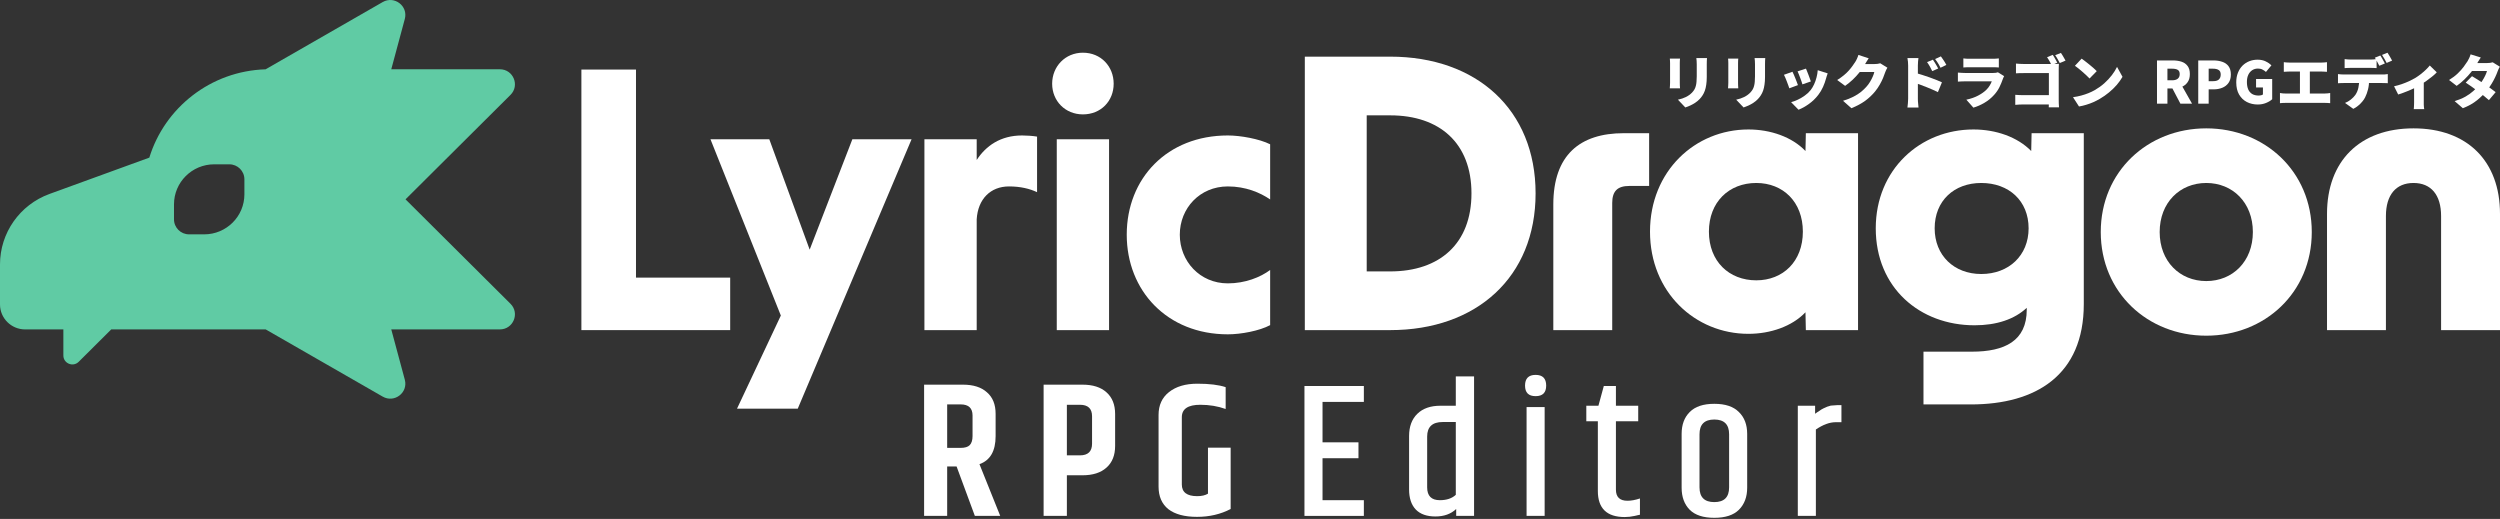 <svg width="660" height="137" viewBox="0 0 660 137" fill="none" xmlns="http://www.w3.org/2000/svg">
<rect x="0" y="0" width="660" height="137" fill="#333333" stroke="none"/>
<path d="M484.972 106.962H486.14V111.463H484.617C483.027 111.463 481.285 112.104 479.39 113.385V136.197H474.62V107.114H479.187V109.238C479.288 109.171 479.475 109.036 479.745 108.833C480.05 108.631 480.236 108.513 480.303 108.479C480.405 108.412 480.574 108.294 480.811 108.125C481.082 107.957 481.268 107.855 481.369 107.822C481.471 107.788 481.623 107.721 481.826 107.619C482.063 107.485 482.249 107.4 482.384 107.367C482.52 107.333 482.689 107.282 482.892 107.215C483.128 107.114 483.348 107.063 483.551 107.063C484.16 106.996 484.634 106.962 484.972 106.962Z" fill="white"/>
<path d="M456.485 114.65C456.485 112.054 455.183 110.755 452.577 110.755C449.972 110.755 448.67 112.054 448.67 114.65V128.66C448.67 131.257 449.972 132.555 452.577 132.555C455.183 132.555 456.485 131.257 456.485 128.66V114.65ZM443.95 114.549C443.95 112.121 444.661 110.199 446.082 108.783C447.503 107.333 449.668 106.608 452.577 106.608C455.487 106.608 457.652 107.333 459.073 108.783C460.528 110.199 461.255 112.121 461.255 114.549V128.762C461.255 131.189 460.528 133.128 459.073 134.578C457.652 135.994 455.487 136.702 452.577 136.702C449.668 136.702 447.503 135.994 446.082 134.578C444.661 133.128 443.95 131.189 443.95 128.762V114.549Z" fill="white"/>
<path d="M426.603 101.904V107.114H432.489V111.211H426.603V129.267C426.603 131.223 427.618 132.201 429.648 132.201C430.629 132.201 431.728 131.999 432.946 131.594V135.893C432.912 135.893 432.743 135.927 432.439 135.994C432.168 136.062 431.88 136.129 431.576 136.197C430.663 136.399 429.783 136.5 428.937 136.5C424.2 136.5 421.832 134.207 421.832 129.621V111.211H418.787V107.114H421.984L423.405 101.904H426.603Z" fill="white"/>
<path d="M408.192 101.803C408.192 103.657 407.262 104.585 405.401 104.585C403.54 104.585 402.61 103.657 402.61 101.803C402.61 99.915 403.54 98.97 405.401 98.97C407.262 98.97 408.192 99.915 408.192 101.803ZM403.016 107.468H407.786V136.197H403.016V107.468Z" fill="white"/>
<path d="M384.331 111.413H380.88C378.14 111.413 376.77 112.694 376.77 115.257V128.66C376.77 130.92 377.886 132.049 380.119 132.049C381.912 132.049 383.316 131.577 384.331 130.633V111.413ZM384.331 99.375H389.153V136.197H384.433V134.376C383.046 135.691 381.219 136.348 378.952 136.348C376.685 136.348 374.96 135.741 373.776 134.528C372.591 133.28 371.999 131.51 371.999 129.217V115.105C371.999 112.61 372.727 110.654 374.182 109.238C375.636 107.822 377.666 107.114 380.271 107.114H384.331V99.375Z" fill="white"/>
<path d="M344.377 101.904H360.058V106.102H349.147V116.774H358.637V120.972H349.147V132.049H360.058V136.197H344.377V101.904Z" fill="white"/>
<path d="M305.861 109.541C305.861 106.979 306.775 104.972 308.602 103.523C310.463 102.039 312.966 101.297 316.113 101.297C319.259 101.297 321.746 101.601 323.573 102.207V107.974C321.509 107.232 319.276 106.861 316.874 106.861C313.626 106.861 312.002 107.957 312.002 110.148V127.902C312.002 129.959 313.355 130.987 316.062 130.987C317.246 130.987 318.193 130.768 318.904 130.329V118.19H324.892V134.376C322.253 135.758 319.293 136.45 316.011 136.45C312.729 136.45 310.209 135.775 308.45 134.426C306.724 133.044 305.861 131.054 305.861 128.458V109.541Z" fill="white"/>
<path d="M288.302 109.895C288.302 107.872 287.236 106.861 285.105 106.861H281.654V120.214H285.105C287.236 120.214 288.302 119.185 288.302 117.128V109.895ZM275.513 101.55H285.764C288.505 101.55 290.619 102.224 292.108 103.573C293.63 104.922 294.392 106.827 294.392 109.289V117.735C294.392 120.197 293.63 122.102 292.108 123.451C290.619 124.799 288.505 125.474 285.764 125.474H281.654V136.197H275.513V101.55Z" fill="white"/>
<path d="M250.053 123.147V136.197H243.963V101.55H254.215C256.955 101.55 259.07 102.224 260.558 103.573C262.081 104.888 262.842 106.776 262.842 109.238V115.156C262.842 119.067 261.421 121.529 258.579 122.54L264.06 136.197H257.361L252.54 123.147H250.053ZM250.053 106.76V118.241H253.606C254.722 118.241 255.517 118.005 255.991 117.533C256.498 117.027 256.752 116.218 256.752 115.105V109.693C256.752 107.737 255.703 106.76 253.606 106.76H250.053Z" fill="white"/>
<path d="M652.608 20.11C653.069 20.376 653.587 20.692 654.161 21.06C654.735 21.428 655.315 21.811 655.899 22.21C656.494 22.608 657.047 22.991 657.56 23.359C658.083 23.727 658.513 24.049 658.852 24.325L657.068 26.44C656.74 26.134 656.319 25.776 655.807 25.367C655.304 24.948 654.756 24.519 654.161 24.08C653.577 23.64 653.003 23.221 652.439 22.823C651.875 22.424 651.378 22.087 650.947 21.811L652.608 20.11ZM659.959 17.612C659.856 17.775 659.749 17.969 659.636 18.194C659.534 18.409 659.441 18.634 659.359 18.869C659.205 19.308 658.995 19.808 658.729 20.37C658.472 20.922 658.165 21.494 657.806 22.087C657.447 22.68 657.037 23.267 656.576 23.85C655.838 24.769 654.956 25.643 653.931 26.471C652.916 27.298 651.67 27.998 650.194 28.57L648.025 26.701C649.163 26.343 650.127 25.939 650.916 25.49C651.706 25.03 652.377 24.55 652.931 24.049C653.495 23.548 653.987 23.053 654.407 22.562C654.725 22.194 655.033 21.781 655.33 21.321C655.627 20.861 655.884 20.406 656.099 19.957C656.325 19.497 656.478 19.093 656.56 18.746H651.639L652.47 16.646H656.56C656.817 16.646 657.083 16.631 657.36 16.6C657.647 16.559 657.888 16.508 658.083 16.447L659.959 17.612ZM654.93 15.175C654.715 15.481 654.505 15.808 654.3 16.156C654.095 16.503 653.941 16.764 653.838 16.937C653.469 17.581 653.003 18.255 652.439 18.96C651.875 19.666 651.26 20.34 650.594 20.984C649.927 21.627 649.25 22.189 648.563 22.67L646.549 21.122C647.461 20.559 648.225 19.982 648.84 19.39C649.466 18.787 649.983 18.209 650.394 17.658C650.814 17.096 651.157 16.6 651.424 16.171C651.567 15.956 651.716 15.675 651.87 15.328C652.034 14.97 652.157 14.643 652.239 14.347L654.93 15.175Z" fill="white"/>
<path d="M632.032 22.777C632.698 22.634 633.375 22.445 634.062 22.21C634.759 21.965 635.41 21.704 636.015 21.428C636.62 21.142 637.122 20.881 637.522 20.646C638.034 20.34 638.542 19.992 639.044 19.604C639.547 19.206 640.008 18.807 640.428 18.409C640.849 18 641.192 17.627 641.459 17.29L643.304 19.098C642.996 19.436 642.581 19.814 642.058 20.233C641.546 20.651 640.992 21.07 640.397 21.489C639.803 21.898 639.219 22.271 638.644 22.608C638.286 22.823 637.87 23.043 637.399 23.267C636.927 23.492 636.435 23.712 635.922 23.926C635.42 24.131 634.923 24.325 634.431 24.509C633.949 24.683 633.513 24.831 633.124 24.953L632.032 22.777ZM637.322 22.133L639.875 21.689V26.977C639.875 27.171 639.875 27.39 639.875 27.636C639.885 27.881 639.9 28.111 639.921 28.325C639.941 28.54 639.967 28.703 639.998 28.816H637.229C637.25 28.703 637.265 28.54 637.276 28.325C637.286 28.111 637.296 27.881 637.306 27.636C637.317 27.39 637.322 27.171 637.322 26.977V22.133Z" fill="white"/>
<path d="M618.98 15.604C619.247 15.645 619.544 15.675 619.872 15.696C620.21 15.716 620.508 15.726 620.764 15.726C620.969 15.726 621.236 15.726 621.564 15.726C621.902 15.726 622.266 15.726 622.656 15.726C623.045 15.726 623.43 15.726 623.809 15.726C624.199 15.726 624.552 15.726 624.87 15.726C625.198 15.726 625.454 15.726 625.639 15.726C625.926 15.726 626.223 15.716 626.531 15.696C626.839 15.675 627.136 15.645 627.423 15.604V17.98C627.136 17.959 626.839 17.944 626.531 17.933C626.234 17.923 625.936 17.918 625.639 17.918C625.454 17.918 625.198 17.918 624.87 17.918C624.552 17.918 624.199 17.918 623.809 17.918C623.43 17.918 623.045 17.918 622.656 17.918C622.266 17.918 621.902 17.918 621.564 17.918C621.236 17.918 620.969 17.918 620.764 17.918C620.497 17.918 620.195 17.923 619.857 17.933C619.529 17.944 619.236 17.959 618.98 17.98V15.604ZM617.227 19.558C617.463 19.589 617.719 19.614 617.996 19.635C618.283 19.655 618.544 19.666 618.78 19.666C618.924 19.666 619.195 19.666 619.595 19.666C619.995 19.666 620.477 19.666 621.041 19.666C621.605 19.666 622.21 19.666 622.855 19.666C623.501 19.666 624.147 19.666 624.793 19.666C625.439 19.666 626.044 19.666 626.608 19.666C627.172 19.666 627.654 19.666 628.053 19.666C628.453 19.666 628.72 19.666 628.853 19.666C629.017 19.666 629.258 19.66 629.576 19.65C629.894 19.63 630.16 19.599 630.376 19.558V21.965C630.171 21.944 629.925 21.934 629.637 21.934C629.35 21.924 629.089 21.919 628.853 21.919C628.72 21.919 628.453 21.919 628.053 21.919C627.654 21.919 627.172 21.919 626.608 21.919C626.044 21.919 625.439 21.919 624.793 21.919C624.147 21.919 623.501 21.919 622.855 21.919C622.21 21.919 621.605 21.919 621.041 21.919C620.477 21.919 619.995 21.919 619.595 21.919C619.195 21.919 618.924 21.919 618.78 21.919C618.555 21.919 618.293 21.924 617.996 21.934C617.699 21.944 617.442 21.959 617.227 21.98V19.558ZM625.454 20.876C625.454 21.898 625.357 22.802 625.162 23.589C624.967 24.366 624.711 25.071 624.393 25.704C624.219 26.062 623.973 26.43 623.655 26.808C623.348 27.186 622.989 27.544 622.579 27.881C622.179 28.218 621.743 28.504 621.271 28.739L619.088 27.176C619.6 26.982 620.103 26.69 620.595 26.302C621.097 25.904 621.502 25.49 621.81 25.061C622.199 24.488 622.466 23.855 622.609 23.16C622.763 22.455 622.84 21.699 622.84 20.892L625.454 20.876ZM628.407 14.653C628.54 14.838 628.679 15.062 628.822 15.328C628.976 15.583 629.12 15.839 629.253 16.094C629.396 16.35 629.514 16.569 629.607 16.753L628.146 17.366C627.982 17.05 627.792 16.692 627.577 16.294C627.372 15.885 627.167 15.532 626.962 15.236L628.407 14.653ZM630.299 13.918C630.432 14.112 630.576 14.342 630.729 14.608C630.883 14.863 631.032 15.118 631.175 15.374C631.319 15.619 631.432 15.829 631.514 16.002L630.068 16.615C629.914 16.299 629.725 15.941 629.499 15.543C629.273 15.134 629.058 14.786 628.853 14.5L630.299 13.918Z" fill="white"/>
<path d="M602.925 16.416C603.13 16.447 603.381 16.472 603.678 16.493C603.976 16.513 604.242 16.523 604.478 16.523H612.813C613.049 16.523 613.3 16.513 613.567 16.493C613.833 16.472 614.085 16.447 614.32 16.416V18.96C614.074 18.94 613.818 18.925 613.551 18.915C613.285 18.894 613.039 18.884 612.813 18.884H604.478C604.242 18.884 603.976 18.894 603.678 18.915C603.381 18.925 603.13 18.94 602.925 18.96V16.416ZM607.185 26.103V17.826H609.799V26.103H607.185ZM601.91 24.555C602.166 24.596 602.433 24.631 602.71 24.662C602.997 24.683 603.263 24.693 603.509 24.693H613.644C613.941 24.693 614.218 24.677 614.474 24.647C614.741 24.616 614.971 24.585 615.166 24.555V27.237C614.941 27.206 614.679 27.186 614.382 27.176C614.085 27.166 613.839 27.16 613.644 27.16H603.509C603.273 27.16 603.012 27.166 602.725 27.176C602.448 27.186 602.176 27.206 601.91 27.237V24.555Z" fill="white"/>
<path d="M596.045 27.59C594.989 27.59 594.03 27.37 593.169 26.93C592.318 26.491 591.636 25.837 591.124 24.969C590.621 24.1 590.37 23.022 590.37 21.735C590.37 20.784 590.519 19.941 590.816 19.206C591.113 18.46 591.518 17.831 592.031 17.32C592.554 16.81 593.153 16.421 593.83 16.156C594.507 15.89 595.23 15.757 595.999 15.757C596.839 15.757 597.562 15.91 598.167 16.217C598.772 16.513 599.269 16.855 599.659 17.244L598.213 18.991C597.926 18.736 597.618 18.526 597.29 18.363C596.972 18.189 596.573 18.102 596.091 18.102C595.527 18.102 595.025 18.245 594.584 18.531C594.153 18.807 593.81 19.211 593.553 19.742C593.307 20.263 593.184 20.897 593.184 21.643C593.184 22.399 593.297 23.048 593.523 23.589C593.758 24.12 594.107 24.529 594.568 24.815C595.04 25.091 595.629 25.229 596.337 25.229C596.542 25.229 596.742 25.204 596.937 25.153C597.131 25.102 597.29 25.03 597.413 24.938V23.099H595.599V20.861H599.859V26.195C599.459 26.573 598.92 26.9 598.244 27.176C597.577 27.452 596.844 27.59 596.045 27.59Z" fill="white"/>
<path d="M580.335 27.375V15.956H584.364C585.205 15.956 585.969 16.074 586.656 16.309C587.353 16.534 587.906 16.917 588.317 17.458C588.737 18 588.947 18.741 588.947 19.681C588.947 20.58 588.737 21.321 588.317 21.903C587.906 22.475 587.358 22.899 586.671 23.175C585.984 23.451 585.236 23.589 584.426 23.589H583.088V27.375H580.335ZM583.088 21.428H584.287C584.954 21.428 585.451 21.28 585.779 20.984C586.107 20.677 586.271 20.243 586.271 19.681C586.271 19.109 586.092 18.71 585.733 18.485C585.384 18.25 584.877 18.133 584.21 18.133H583.088V21.428Z" fill="white"/>
<path d="M569.447 27.375V15.956H573.645C574.465 15.956 575.214 16.064 575.891 16.278C576.567 16.493 577.105 16.866 577.505 17.397C577.915 17.918 578.12 18.639 578.12 19.558C578.12 20.447 577.915 21.173 577.505 21.735C577.105 22.297 576.567 22.71 575.891 22.976C575.214 23.232 574.465 23.359 573.645 23.359H572.2V27.375H569.447ZM572.2 21.198H573.43C574.086 21.198 574.583 21.06 574.922 20.784C575.27 20.498 575.445 20.09 575.445 19.558C575.445 19.017 575.27 18.644 574.922 18.439C574.583 18.235 574.086 18.133 573.43 18.133H572.2V21.198ZM575.629 27.375L573.153 22.654L575.014 20.861L578.705 27.375H575.629Z" fill="white"/>
<path d="M549.547 15.481C549.813 15.665 550.126 15.895 550.485 16.171C550.844 16.437 551.213 16.728 551.592 17.044C551.982 17.351 552.346 17.658 552.684 17.964C553.033 18.261 553.32 18.531 553.545 18.776L551.638 20.723C551.433 20.498 551.172 20.238 550.854 19.941C550.536 19.635 550.193 19.323 549.823 19.006C549.454 18.679 549.091 18.373 548.732 18.087C548.373 17.801 548.055 17.561 547.778 17.366L549.547 15.481ZM547.271 25.658C548.029 25.556 548.747 25.413 549.424 25.229C550.111 25.045 550.756 24.831 551.361 24.585C551.966 24.34 552.52 24.075 553.022 23.788C553.945 23.257 554.786 22.654 555.544 21.98C556.303 21.295 556.964 20.585 557.528 19.849C558.102 19.104 558.559 18.373 558.897 17.658L560.342 20.279C559.932 21.004 559.425 21.719 558.82 22.424C558.215 23.119 557.533 23.778 556.775 24.401C556.026 25.025 555.221 25.587 554.36 26.087C553.837 26.394 553.273 26.685 552.669 26.961C552.064 27.227 551.438 27.457 550.792 27.651C550.146 27.855 549.501 28.009 548.855 28.111L547.271 25.658Z" fill="white"/>
<path d="M541.934 14.485C542.068 14.679 542.206 14.904 542.35 15.159C542.503 15.405 542.647 15.655 542.78 15.91C542.924 16.156 543.036 16.37 543.119 16.554L541.596 17.183C541.504 16.958 541.391 16.723 541.258 16.477C541.124 16.232 540.986 15.992 540.842 15.757C540.709 15.512 540.571 15.292 540.427 15.098L541.934 14.485ZM544.087 13.964C544.221 14.158 544.364 14.383 544.518 14.638C544.672 14.883 544.815 15.129 544.949 15.374C545.092 15.619 545.21 15.829 545.302 16.002L543.78 16.646C543.616 16.329 543.426 15.977 543.211 15.588C542.996 15.2 542.78 14.863 542.565 14.577L544.087 13.964ZM532.215 16.784C532.523 16.815 532.866 16.84 533.245 16.861C533.635 16.881 533.968 16.891 534.245 16.891H542.088C542.334 16.891 542.611 16.886 542.919 16.876C543.226 16.866 543.436 16.855 543.549 16.845C543.539 17.029 543.529 17.269 543.518 17.566C543.508 17.862 543.503 18.138 543.503 18.393V26.348C543.503 26.604 543.508 26.925 543.518 27.314C543.539 27.702 543.559 28.044 543.58 28.341H540.873C540.883 28.044 540.889 27.758 540.889 27.482C540.899 27.206 540.904 26.925 540.904 26.639V19.298H534.245C533.897 19.298 533.527 19.303 533.138 19.313C532.758 19.323 532.451 19.338 532.215 19.359V16.784ZM532.031 25.03C532.328 25.05 532.651 25.071 532.999 25.091C533.348 25.112 533.702 25.122 534.061 25.122H542.411V27.574H534.137C533.85 27.574 533.497 27.584 533.076 27.605C532.656 27.625 532.307 27.651 532.031 27.681V25.03Z" fill="white"/>
<path d="M518.328 15.42C518.544 15.451 518.815 15.476 519.143 15.496C519.482 15.507 519.784 15.512 520.051 15.512C520.256 15.512 520.558 15.512 520.958 15.512C521.368 15.512 521.814 15.512 522.296 15.512C522.788 15.512 523.275 15.512 523.757 15.512C524.239 15.512 524.669 15.512 525.049 15.512C525.428 15.512 525.705 15.512 525.879 15.512C526.125 15.512 526.433 15.507 526.802 15.496C527.171 15.476 527.468 15.451 527.694 15.42V17.811C527.479 17.791 527.191 17.775 526.833 17.765C526.474 17.755 526.146 17.75 525.848 17.75C525.684 17.75 525.408 17.75 525.018 17.75C524.639 17.75 524.203 17.75 523.711 17.75C523.229 17.75 522.742 17.75 522.25 17.75C521.768 17.75 521.327 17.75 520.927 17.75C520.538 17.75 520.246 17.75 520.051 17.75C519.794 17.75 519.502 17.755 519.174 17.765C518.846 17.775 518.564 17.791 518.328 17.811V15.42ZM529.093 20.11C529.032 20.222 528.965 20.35 528.893 20.493C528.832 20.636 528.786 20.754 528.755 20.846C528.499 21.581 528.196 22.307 527.848 23.022C527.499 23.727 527.038 24.396 526.464 25.03C525.705 25.878 524.844 26.583 523.88 27.145C522.927 27.707 521.958 28.131 520.973 28.417L519.113 26.317C520.312 26.062 521.353 25.699 522.234 25.229C523.126 24.759 523.849 24.248 524.403 23.697C524.782 23.318 525.079 22.94 525.295 22.562C525.52 22.184 525.7 21.822 525.833 21.474C525.72 21.474 525.536 21.474 525.279 21.474C525.033 21.474 524.736 21.474 524.387 21.474C524.039 21.474 523.665 21.474 523.265 21.474C522.865 21.474 522.45 21.474 522.019 21.474C521.599 21.474 521.189 21.474 520.789 21.474C520.399 21.474 520.035 21.474 519.697 21.474C519.359 21.474 519.072 21.474 518.836 21.474C518.641 21.474 518.354 21.479 517.975 21.489C517.595 21.5 517.231 21.52 516.883 21.551V19.16C517.242 19.19 517.59 19.216 517.928 19.236C518.277 19.257 518.579 19.267 518.836 19.267C519.01 19.267 519.251 19.267 519.559 19.267C519.866 19.267 520.215 19.267 520.604 19.267C520.994 19.267 521.404 19.267 521.835 19.267C522.275 19.267 522.711 19.267 523.142 19.267C523.583 19.267 523.998 19.267 524.387 19.267C524.787 19.267 525.136 19.267 525.433 19.267C525.741 19.267 525.982 19.267 526.156 19.267C526.453 19.267 526.71 19.252 526.925 19.221C527.15 19.18 527.325 19.134 527.448 19.083L529.093 20.11Z" fill="white"/>
<path d="M510.285 15.757C510.439 15.982 510.603 16.232 510.777 16.508C510.952 16.784 511.116 17.06 511.27 17.336C511.434 17.601 511.572 17.852 511.685 18.087L510.101 18.776C509.937 18.419 509.788 18.117 509.655 17.872C509.532 17.627 509.399 17.392 509.255 17.167C509.122 16.932 508.953 16.677 508.747 16.401L510.285 15.757ZM512.392 14.883C512.556 15.098 512.725 15.338 512.9 15.604C513.084 15.87 513.259 16.135 513.423 16.401C513.587 16.666 513.725 16.912 513.838 17.137L512.3 17.888C512.126 17.53 511.967 17.234 511.823 16.999C511.68 16.753 511.536 16.523 511.393 16.309C511.249 16.094 511.075 15.854 510.87 15.588L512.392 14.883ZM503.749 26.072C503.749 25.847 503.749 25.51 503.749 25.061C503.749 24.601 503.749 24.08 503.749 23.497C503.749 22.915 503.749 22.312 503.749 21.689C503.749 21.055 503.749 20.447 503.749 19.865C503.749 19.282 503.749 18.766 503.749 18.317C503.749 17.867 503.749 17.535 503.749 17.32C503.749 17.014 503.734 16.677 503.703 16.309C503.673 15.941 503.626 15.614 503.565 15.328H506.471C506.441 15.614 506.405 15.926 506.364 16.263C506.333 16.6 506.318 16.953 506.318 17.32C506.318 17.535 506.318 17.867 506.318 18.317C506.318 18.766 506.318 19.282 506.318 19.865C506.318 20.447 506.318 21.05 506.318 21.673C506.318 22.297 506.318 22.905 506.318 23.497C506.318 24.08 506.318 24.601 506.318 25.061C506.318 25.51 506.318 25.847 506.318 26.072C506.318 26.205 506.323 26.415 506.333 26.701C506.354 26.977 506.379 27.268 506.41 27.574C506.441 27.881 506.466 28.151 506.487 28.387H503.565C503.616 28.06 503.657 27.671 503.688 27.222C503.729 26.772 503.749 26.389 503.749 26.072ZM505.764 19.267C506.277 19.4 506.856 19.573 507.502 19.788C508.148 19.992 508.799 20.212 509.455 20.447C510.111 20.682 510.721 20.912 511.285 21.137C511.859 21.362 512.32 21.561 512.669 21.735L511.608 24.325C511.177 24.1 510.706 23.88 510.193 23.666C509.691 23.441 509.178 23.227 508.655 23.022C508.143 22.808 507.635 22.613 507.133 22.44C506.641 22.256 506.184 22.092 505.764 21.949V19.267Z" fill="white"/>
<path d="M498.275 17.872C498.172 18.036 498.065 18.23 497.952 18.455C497.849 18.669 497.757 18.894 497.675 19.129C497.542 19.548 497.357 20.038 497.121 20.6C496.886 21.162 496.593 21.75 496.245 22.363C495.896 22.976 495.486 23.574 495.014 24.156C494.266 25.066 493.4 25.883 492.416 26.609C491.431 27.324 490.216 27.978 488.771 28.57L486.556 26.609C487.664 26.271 488.597 25.904 489.355 25.505C490.124 25.107 490.78 24.688 491.324 24.248C491.867 23.799 492.354 23.329 492.785 22.838C493.113 22.48 493.415 22.067 493.692 21.597C493.979 21.127 494.22 20.662 494.415 20.202C494.62 19.732 494.753 19.333 494.815 19.006H489.924L490.755 16.907C490.898 16.907 491.113 16.907 491.401 16.907C491.688 16.907 492.005 16.907 492.354 16.907C492.713 16.907 493.061 16.907 493.4 16.907C493.748 16.907 494.051 16.907 494.307 16.907C494.574 16.907 494.758 16.907 494.861 16.907C495.117 16.907 495.384 16.891 495.66 16.861C495.947 16.82 496.188 16.769 496.383 16.707L498.275 17.872ZM493.338 15.389C493.123 15.696 492.913 16.023 492.708 16.37C492.503 16.718 492.349 16.978 492.246 17.152C491.877 17.796 491.421 18.455 490.878 19.129C490.345 19.793 489.755 20.432 489.109 21.045C488.463 21.648 487.797 22.189 487.11 22.67L485.018 21.122C485.695 20.703 486.29 20.279 486.802 19.849C487.315 19.42 487.756 18.996 488.125 18.577C488.494 18.158 488.812 17.76 489.078 17.382C489.355 16.994 489.596 16.641 489.801 16.324C489.945 16.11 490.093 15.829 490.247 15.481C490.411 15.124 490.534 14.797 490.616 14.5L493.338 15.389Z" fill="white"/>
<path d="M476.776 18.117C476.858 18.281 476.955 18.516 477.068 18.823C477.191 19.129 477.319 19.456 477.452 19.803C477.586 20.141 477.703 20.462 477.806 20.769C477.919 21.076 478.006 21.321 478.067 21.505L475.837 22.271C475.786 22.077 475.709 21.832 475.607 21.535C475.504 21.239 475.392 20.927 475.269 20.6C475.145 20.263 475.022 19.941 474.899 19.635C474.776 19.318 474.664 19.052 474.561 18.838L476.776 18.117ZM482.512 19.374C482.409 19.671 482.322 19.921 482.25 20.125C482.189 20.33 482.132 20.524 482.081 20.708C481.886 21.443 481.62 22.189 481.282 22.945C480.953 23.691 480.533 24.396 480.02 25.061C479.303 25.99 478.483 26.782 477.56 27.436C476.647 28.1 475.73 28.611 474.807 28.969L472.854 26.976C473.397 26.833 473.987 26.614 474.623 26.317C475.258 26.021 475.873 25.658 476.468 25.229C477.073 24.8 477.586 24.32 478.006 23.788C478.344 23.359 478.647 22.859 478.913 22.286C479.18 21.714 479.395 21.106 479.559 20.462C479.733 19.808 479.841 19.165 479.882 18.531L482.512 19.374ZM473.208 18.945C473.321 19.16 473.444 19.42 473.577 19.727C473.71 20.033 473.843 20.355 473.977 20.692C474.11 21.03 474.238 21.357 474.361 21.673C474.484 21.98 474.582 22.245 474.653 22.47L472.377 23.313C472.316 23.109 472.224 22.843 472.101 22.516C471.988 22.189 471.86 21.847 471.716 21.489C471.583 21.132 471.449 20.8 471.316 20.493C471.183 20.176 471.065 19.926 470.963 19.742L473.208 18.945Z" fill="white"/>
<path d="M466.026 15.328C466.016 15.553 466 15.803 465.98 16.079C465.97 16.345 465.965 16.646 465.965 16.983C465.965 17.28 465.965 17.637 465.965 18.056C465.965 18.465 465.965 18.874 465.965 19.282C465.965 19.691 465.965 20.038 465.965 20.325C465.965 21.091 465.918 21.77 465.826 22.363C465.744 22.956 465.621 23.482 465.457 23.942C465.293 24.401 465.093 24.81 464.857 25.168C464.632 25.526 464.37 25.858 464.073 26.164C463.735 26.522 463.34 26.849 462.889 27.145C462.448 27.431 462.002 27.676 461.551 27.881C461.1 28.085 460.685 28.249 460.305 28.371L458.352 26.317C459.152 26.144 459.854 25.909 460.459 25.612C461.074 25.306 461.612 24.918 462.074 24.448C462.33 24.172 462.54 23.896 462.704 23.62C462.868 23.334 462.991 23.027 463.073 22.7C463.166 22.363 463.227 21.99 463.258 21.581C463.299 21.162 463.319 20.687 463.319 20.156C463.319 19.86 463.319 19.512 463.319 19.114C463.319 18.715 463.319 18.322 463.319 17.933C463.319 17.545 463.319 17.229 463.319 16.983C463.319 16.646 463.309 16.345 463.289 16.079C463.268 15.803 463.242 15.553 463.212 15.328H466.026ZM458.906 15.466C458.896 15.66 458.88 15.844 458.86 16.018C458.849 16.181 458.844 16.401 458.844 16.677C458.844 16.81 458.844 17.009 458.844 17.274C458.844 17.53 458.844 17.826 458.844 18.163C458.844 18.501 458.844 18.853 458.844 19.221C458.844 19.579 458.844 19.931 458.844 20.279C458.844 20.626 458.844 20.943 458.844 21.229C458.844 21.505 458.844 21.724 458.844 21.888C458.844 22.082 458.849 22.317 458.86 22.593C458.88 22.869 458.896 23.109 458.906 23.313H456.199C456.209 23.16 456.225 22.94 456.245 22.654C456.266 22.368 456.276 22.108 456.276 21.873C456.276 21.709 456.276 21.489 456.276 21.213C456.276 20.927 456.276 20.611 456.276 20.263C456.276 19.916 456.276 19.563 456.276 19.206C456.276 18.838 456.276 18.49 456.276 18.163C456.276 17.826 456.276 17.53 456.276 17.274C456.276 17.009 456.276 16.81 456.276 16.677C456.276 16.534 456.271 16.345 456.261 16.11C456.25 15.875 456.235 15.66 456.215 15.466H458.906Z" fill="white"/>
<path d="M450.647 15.328C450.637 15.553 450.622 15.803 450.601 16.079C450.591 16.345 450.586 16.646 450.586 16.983C450.586 17.28 450.586 17.637 450.586 18.056C450.586 18.465 450.586 18.874 450.586 19.282C450.586 19.691 450.586 20.038 450.586 20.325C450.586 21.091 450.54 21.77 450.448 22.363C450.366 22.956 450.243 23.482 450.078 23.942C449.914 24.401 449.715 24.81 449.479 25.168C449.253 25.526 448.992 25.858 448.694 26.164C448.356 26.522 447.961 26.849 447.51 27.145C447.069 27.431 446.623 27.676 446.172 27.881C445.721 28.085 445.306 28.249 444.927 28.371L442.974 26.317C443.773 26.144 444.476 25.909 445.08 25.612C445.696 25.306 446.234 24.918 446.695 24.448C446.952 24.172 447.162 23.896 447.326 23.62C447.49 23.334 447.613 23.027 447.695 22.7C447.787 22.363 447.849 21.99 447.879 21.581C447.92 21.162 447.941 20.687 447.941 20.156C447.941 19.86 447.941 19.512 447.941 19.114C447.941 18.715 447.941 18.322 447.941 17.933C447.941 17.545 447.941 17.229 447.941 16.983C447.941 16.646 447.931 16.345 447.91 16.079C447.89 15.803 447.864 15.553 447.833 15.328H450.647ZM443.527 15.466C443.517 15.66 443.502 15.844 443.481 16.018C443.471 16.181 443.466 16.401 443.466 16.677C443.466 16.81 443.466 17.009 443.466 17.274C443.466 17.53 443.466 17.826 443.466 18.163C443.466 18.501 443.466 18.853 443.466 19.221C443.466 19.579 443.466 19.931 443.466 20.279C443.466 20.626 443.466 20.943 443.466 21.229C443.466 21.505 443.466 21.724 443.466 21.888C443.466 22.082 443.471 22.317 443.481 22.593C443.502 22.869 443.517 23.109 443.527 23.313H440.821C440.831 23.16 440.846 22.94 440.867 22.654C440.887 22.368 440.898 22.108 440.898 21.873C440.898 21.709 440.898 21.489 440.898 21.213C440.898 20.927 440.898 20.611 440.898 20.263C440.898 19.916 440.898 19.563 440.898 19.206C440.898 18.838 440.898 18.49 440.898 18.163C440.898 17.826 440.898 17.53 440.898 17.274C440.898 17.009 440.898 16.81 440.898 16.677C440.898 16.534 440.892 16.345 440.882 16.11C440.872 15.875 440.857 15.66 440.836 15.466H443.527Z" fill="white"/>
<path d="M614.332 56.447C614.332 42.518 622.993 33.886 637.166 33.886C651.339 33.886 660 42.518 660 56.447V87.15H644.449V57.036C644.449 51.444 641.792 48.306 637.166 48.306C632.54 48.306 629.883 51.444 629.883 57.036V87.15H614.332V56.447Z" fill="white"/>
<path d="M582.455 88.622C567.002 88.622 554.601 77.243 554.601 61.254C554.601 45.265 567.002 33.886 582.455 33.886C597.907 33.886 610.308 45.265 610.308 61.254C610.308 77.243 597.907 88.622 582.455 88.622ZM570.152 61.254C570.152 69.003 575.467 74.202 582.455 74.202C589.443 74.202 594.757 69.003 594.757 61.254C594.757 53.504 589.443 48.306 582.455 48.306C575.467 48.306 570.152 53.504 570.152 61.254Z" fill="white"/>
<path d="M507.798 106.769V92.84H520.593C529.254 92.84 535.061 89.995 535.061 81.755V81.265C531.813 84.305 527.089 85.875 521.282 85.875C506.814 85.875 495.2 75.968 495.2 60.273C495.2 44.774 506.912 34.18 520.987 34.18C526.892 34.18 532.601 36.142 536.242 39.87L536.341 35.161H550.12V80.284C550.12 99.019 537.522 106.769 520.298 106.769H507.798ZM510.751 60.273C510.751 67.434 515.869 72.338 523.054 72.338C530.337 72.338 535.553 67.434 535.553 60.273C535.553 53.014 530.337 48.306 523.054 48.306C515.869 48.306 510.751 53.014 510.751 60.273Z" fill="white"/>
<path d="M461.586 88.131C447.511 88.131 435.602 77.145 435.602 61.156C435.602 45.166 447.511 34.18 461.586 34.18C467.393 34.18 473.101 36.142 476.644 39.87L476.743 35.161H490.522V87.15H476.743L476.644 82.442C473.101 86.169 467.393 88.131 461.586 88.131ZM451.153 61.156C451.153 69.003 456.468 74.006 463.653 74.006C470.739 74.006 475.955 69.003 475.955 61.156C475.955 53.308 470.739 48.306 463.653 48.306C456.468 48.306 451.153 53.308 451.153 61.156Z" fill="white"/>
<path d="M410.075 53.995C410.075 40.949 417.063 35.161 428.677 35.161H435.37V49.09H430.154C427.004 49.09 425.626 50.464 425.626 53.602V87.15H410.075V53.995Z" fill="white"/>
<path d="M344.473 87.15V14.954H367.012C389.846 14.954 405.396 28.981 405.396 51.052C405.396 73.123 389.846 87.15 367.012 87.15H344.473ZM360.811 71.652H367.012C380.102 71.652 388.468 64.295 388.468 51.052C388.468 37.81 380.102 30.453 367.012 30.453H360.811V71.652Z" fill="white"/>
<path d="M335.318 71.268V85.835C332.476 87.353 327.604 88.263 324.153 88.263C308.116 88.263 297.459 76.731 297.459 61.962C297.459 47.092 308.116 35.762 324.153 35.762C327.502 35.762 332.476 36.672 335.318 38.089V52.655C332.679 50.834 328.822 49.216 324.153 49.216C316.744 49.216 311.466 54.982 311.466 61.962C311.466 68.942 316.744 74.809 324.153 74.809C328.72 74.809 332.78 73.19 335.318 71.268Z" fill="white"/>
<path d="M292.79 36.773V87.15H278.986V36.773H292.79ZM277.768 22.105C277.768 17.553 281.219 13.912 285.888 13.912C290.659 13.912 294.008 17.553 294.008 22.105C294.008 26.658 290.659 30.198 285.888 30.198C281.219 30.198 277.768 26.658 277.768 22.105Z" fill="white"/>
<path d="M257.848 36.773V42.236C260.284 38.493 264.141 35.762 269.825 35.762C270.942 35.762 272.667 35.863 273.784 36.065V50.733C271.855 49.823 269.419 49.216 266.374 49.216C261.502 49.216 258.153 52.554 257.848 57.916V87.15H244.045V36.773H257.848Z" fill="white"/>
<path d="M194.571 107.888L206.141 83.306L187.567 36.773H203.096L213.754 65.907L225.02 36.773H240.651L210.607 107.888H194.571Z" fill="white"/>
<path d="M192.768 87.15H153.488V18.363H167.901V73.292H192.768V87.15Z" fill="white"/>
<path fill-rule="evenodd" clip-rule="evenodd" d="M101.034 0.543C104.107 -1.222 107.791 1.591 106.873 5L103.296 18.283L131.956 18.286C135.504 18.286 137.281 22.554 134.772 25.05L107.059 52.625L134.772 80.199C137.281 82.695 135.504 86.963 131.956 86.963L103.296 86.966L106.873 100.249C107.791 103.659 104.107 106.471 101.034 104.706L70.145 86.966H29.367L20.771 95.517C19.279 97.001 16.73 95.95 16.73 93.852L16.729 86.966H6.638C2.972 86.966 0 84.009 0 80.362V69.807C0 61.488 5.223 54.056 13.075 51.199L39.422 41.614C43.486 28.421 55.633 18.744 70.118 18.299L101.034 0.543ZM56.556 43.379C50.691 43.379 45.935 48.11 45.935 53.945V57.908C45.935 60.096 47.719 61.87 49.918 61.87H53.901C59.767 61.87 64.522 57.139 64.522 51.304V47.341C64.522 45.153 62.739 43.379 60.539 43.379H56.556Z" fill="#60CBA4"/>
</svg>
